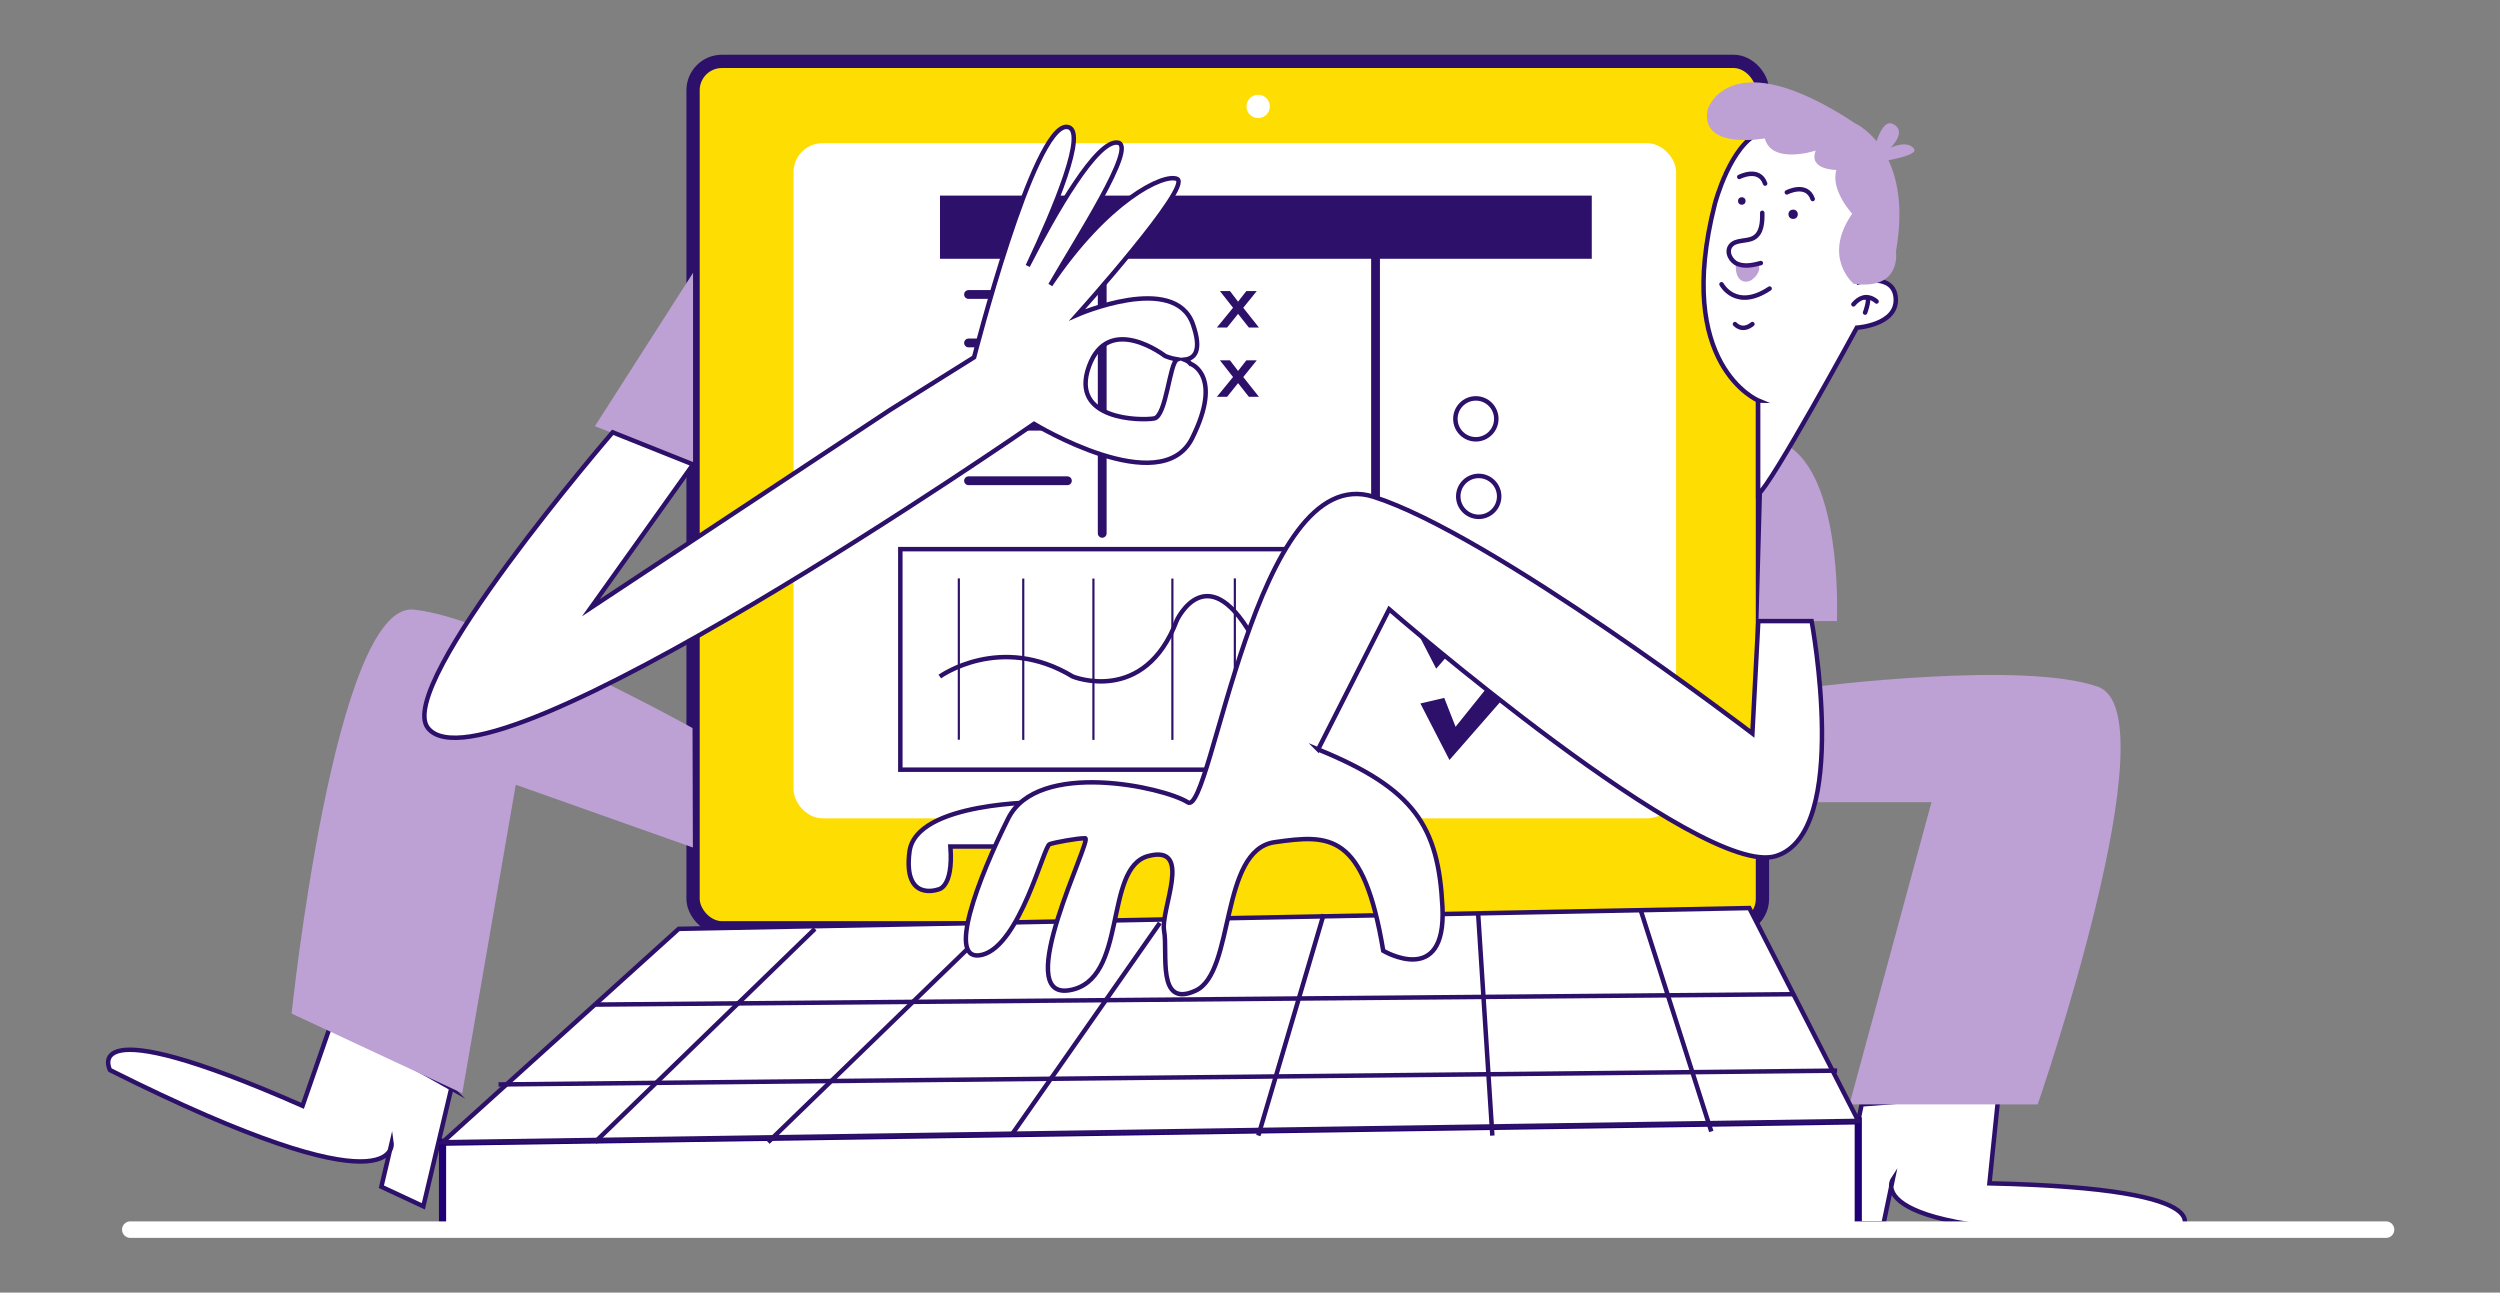 <?xml version="1.0" encoding="UTF-8"?>
<svg xmlns="http://www.w3.org/2000/svg" version="1.1" viewBox="0 0 1393.1 720.3">
  <rect x="0" y="0" width="1393.1" height="720.3" fill="#808080" stroke="none"/>
  <defs>
    <style>
      .cls-1, .cls-2, .cls-3, .cls-4, .cls-5, .cls-6, .cls-7, .cls-8 {
        stroke-miterlimit: 10;
      }

      .cls-1, .cls-2, .cls-3, .cls-6, .cls-7, .cls-8 {
        stroke: #2c106a;
      }

      .cls-1, .cls-2, .cls-7 {
        stroke-width: 2.5px;
      }

      .cls-1, .cls-9, .cls-4 {
        fill: #fff;
      }

      .cls-2, .cls-3, .cls-5, .cls-7, .cls-8 {
        fill: none;
      }

      .cls-10 {
        fill: #bda0d4;
      }

      .cls-3 {
        stroke-width: 1.2px;
      }

      .cls-4 {
        stroke: #1f0075;
        stroke-width: 4px;
      }

      .cls-5 {
        stroke: #fff;
        stroke-width: 9.2px;
      }

      .cls-5, .cls-7, .cls-8 {
        stroke-linecap: round;
      }

      .cls-11 {
        opacity: .4;
      }

      .cls-6 {
        fill: #fddd02;
        stroke-width: 7.4px;
      }

      .cls-12 {
        fill: #5a1294;
      }

      .cls-13 {
        fill: #2c106a;
      }

      .cls-8 {
        stroke-width: 4.9px;
      }
    </style>
  </defs>
  <!-- Generator: Adobe Illustrator 28.6.0, SVG Export Plug-In . SVG Version: 1.2.0 Build 709)  -->
  <g>
    <g id="Capa_1">
      <rect class="cls-6" x="386.2" y="34.2" width="595.9" height="482.8" rx="16.1" ry="16.1"/>
      <rect class="cls-9" x="442.2" y="79.8" width="491.8" height="376.2" rx="16.1" ry="16.1"/>
      <path class="cls-1" d="M251.5,606.4l-15.6,65.8-23.4-10.9,5.7-24.2s5.7,40.6-156.9-40.8c0,0-19.2-35.8,107.3,19.9l16.4-47.2,66.6,37.5h0Z"/>
      <path class="cls-10" d="M386.2,472.3l-98.8-35-29.8,171.9-95.1-44.4s23.9-229.3,67.9-225.1c44,4.2,155.5,66,155.5,66l.2,66.5h0Z"/>
      <polygon class="cls-10" points="386.2 152 331.5 237.5 386.2 258.8 386.2 233.4 386.2 152"/>
      <path class="cls-1" d="M580.7,447s-70.3-.5-73.9,27.6,15.8,21.1,15.8,21.1c0,0,8.8-.5,7-24h40.5s25.4-11.9,10.5-24.8h0Z"/>
      <path class="cls-1" d="M1037.4,615.4l-13.7,66.3h25.9l5.1-24.4s-22.3,34.4,159.5,29.4c0,0,32.5-24.3-105.6-27.3l5.1-49.8-76.2,5.8h0Z"/>
      <path class="cls-10" d="M982.2,262.5l-2.3,83.6h43.7s3.2-69.2-21.9-93.5c-17.9-17.4-19.5,9.9-19.5,9.9h0Z"/>
      <path class="cls-10" d="M1011.5,447h64.8l-45.7,168.4h104.9s75.3-217.9,33.6-232.7c-41.7-14.8-157.6,0-157.6,0v64.3h0Z"/>
      <polygon class="cls-4" points="246.6 636.5 1035.5 624.6 1035.5 687.2 246.6 686.7 246.6 636.5"/>
      <polygon class="cls-1" points="378.2 517.6 246.6 636.5 1035.5 624.6 974.8 506 378.2 517.6"/>
      <circle class="cls-9" cx="701.1" cy="59.3" r="6.5"/>
      <line class="cls-2" x1="331.5" y1="636.5" x2="454.1" y2="517.6"/>
      <line class="cls-2" x1="428" y1="636.5" x2="550.7" y2="517.6"/>
      <line class="cls-2" x1="563.3" y1="633" x2="646.3" y2="514.3"/>
      <line class="cls-2" x1="701.2" y1="632.8" x2="737.6" y2="509.5"/>
      <line class="cls-2" x1="831.6" y1="632.8" x2="823.7" y2="509.5"/>
      <line class="cls-2" x1="953.6" y1="630.5" x2="914.3" y2="507.3"/>
      <line class="cls-2" x1="999.4" y1="554" x2="331.5" y2="559.8"/>
      <line class="cls-2" x1="1023.7" y1="596.6" x2="277.8" y2="604.3"/>
      <path class="cls-1" d="M979.8,223.2s-47.2-19.6-24.2-109.6c0,0,8.8-33.8,25.7-39.9,16.9-6.1,62.2-21,54.8,83.5,0,0,19.6-5.4,20.3,9.3s-21.7,16.1-21.7,16.1c0,0-47.6,87.5-55,92.9v-52.3h0Z"/>
      <path class="cls-7" d="M982,118.6c.1,5.2-.2,11.3-4.7,13.9-4,2.3-10,.8-12.9,4.4-2.7,3.4,0,8.8,4.1,10.3s8.5.5,12.7-.6"/>
      <circle class="cls-13" cx="999.2" cy="119.4" r="2.6"/>
      <circle class="cls-13" cx="970.6" cy="112" r="2.1"/>
      <path class="cls-10" d="M1032.8,158s-17.5-14.6-.7-38.9c0,0-12.2-13.2-8.8-24.4,0,0-15.8.1-11.5-10.8,0,0-24.4,8.1-28.4-6.8,0,0-36.5,6.8-31.8-16.2,0,0,12-38.5,82.3,7.9,0,0,32.7,14.6,22.6,71.4,0,0,3.4,21.8-23.7,17.9h0Z"/>
      <path class="cls-7" d="M959.3,158.4s7.9,15,26.8,2.4"/>
      <path class="cls-10" d="M1042.7,90.8s4.1-25.7,12.2-21.7-1.3,13.2-1.3,13.2c0,0,8.8-4.4,12.8.4,4.1,4.7-23.7,8.1-23.7,8.1h0Z"/>
      <path class="cls-7" d="M1045.7,168s-6.2-6.3-12.9,1.6"/>
      <path class="cls-7" d="M1039.3,174.2s3.7-10,0-8.5"/>
      <path class="cls-7" d="M995.7,107.2s11.1-5.8,14.4,3.7"/>
      <path class="cls-7" d="M969.2,98.6s11.1-5.8,14.4,3.7"/>
      <g class="cls-11">
        <path class="cls-12" d="M967.2,147.9c0,3.1.5,6.8,3.2,8.4,1.7,1,3.9.8,5.5-.2s2.9-2.5,3.8-4.2c.8-1.6,1.1-3.9-.5-4.6-.5-.2-1.1-.2-1.7-.2-2.8.1-5.5.3-8.3.4"/>
      </g>
      <path class="cls-7" d="M966.8,180.6s3.9,4.7,9.7,0"/>
      <polygon class="cls-13" points="887 144.2 620.6 144.2 523.8 144.2 523.8 109 887 109 887 144.2"/>
      <line class="cls-8" x1="614.2" y1="297.2" x2="614.2" y2="145"/>
      <line class="cls-8" x1="766.5" y1="290.7" x2="766.5" y2="138.5"/>
      <line class="cls-8" x1="539.7" y1="164.1" x2="594.8" y2="164.1"/>
      <line class="cls-8" x1="539.7" y1="191.1" x2="594.8" y2="191.1"/>
      <line class="cls-8" x1="539.7" y1="213" x2="594.8" y2="213"/>
      <line class="cls-8" x1="539.7" y1="237.5" x2="594.8" y2="237.5"/>
      <line class="cls-8" x1="539.7" y1="267.9" x2="594.8" y2="267.9"/>
      <path class="cls-13" d="M687.1,171.5l-7.3-9.3h5.6l4.5,5.9,4.6-5.9h5.8l-7.5,9.3,8.7,11h-5.6l-6-7.6-6.1,7.6h-5.7l9-11h0Z"/>
      <path class="cls-13" d="M687.1,210.1l-7.3-9.3h5.6l4.5,5.9,4.6-5.9h5.8l-7.5,9.3,8.7,11h-5.6l-6-7.6-6.1,7.6h-5.7l9-11h0Z"/>
      <circle class="cls-2" cx="822.4" cy="233.4" r="11.4"/>
      <circle class="cls-2" cx="824" cy="276.6" r="11.4"/>
      <rect class="cls-2" x="501.7" y="306" width="225" height="122.9"/>
      <polygon class="cls-13" points="784.1 341.2 797.4 338 803.7 354.1 829.7 321.7 833.7 334.4 800.3 372.6 784.1 341.2"/>
      <polygon class="cls-13" points="791.5 392 804.8 388.9 811.1 405 837.1 372.6 841.1 385.3 807.7 423.5 791.5 392"/>
      <path class="cls-2" d="M523.7,377s33.8-24.4,74.1,0c0,0,40,16.3,58-31.4,0,0,17.5-37.6,44.2,13.1"/>
      <line class="cls-3" x1="534.3" y1="322.3" x2="534.3" y2="412.2"/>
      <line class="cls-3" x1="570.2" y1="322.4" x2="570.2" y2="412.3"/>
      <line class="cls-3" x1="609.3" y1="322.4" x2="609.3" y2="412.3"/>
      <line class="cls-3" x1="653.3" y1="322.4" x2="653.3" y2="412.3"/>
      <line class="cls-3" x1="688.1" y1="322.3" x2="688.1" y2="412.2"/>
      <path class="cls-1" d="M663.5,202.8s-1.3-1.6-3.3-2.4c5.4-.6,9.8-4.8,4.5-19.8-10.2-28.8-64.4-5.2-64.4-5.2,0,0,64.5-71.9,55.6-75.7-7.5-3.2-38.8,11.9-70.6,59.1,15-26.1,48.3-77.3,37.7-79.3-11.6-2.1-35.1,39.1-50.3,68.7,14.7-31.2,34-76.7,21.8-77.5-18.6-1.2-51.7,128.4-51.7,128.4l-46.8,29.3-166.8,110.3,57-79.9-44.8-17.9s-121.5,140.8-103,164.7c32.5,42,337.8-169.4,337.8-169.4,0,0,70.7,42.9,88.1,8,17.4-34.9-.7-41.4-.7-41.4h0ZM643,233.2c-6.9,1.2-47.1,1.2-36.2-29s42.5-5.8,42.5-5.8c0,0,3.1,1.3,6.7,1.9-4.3,1.6-6,31.7-12.9,32.9h0Z"/>
      <path class="cls-1" d="M734.5,417.6l39.6-78.1s173.8,150.7,215.6,137.5c41.8-13.2,19.8-130.9,19.8-130.9h-29.7l-3.3,62.6s-145.2-111-211.2-131.9-90.2,178.8-103.4,170.3-83.6-24-100.1,9-35.2,81.4-14.3,75.9,34.1-60.5,37.4-61.6c3.3-1.1,15.4-3.3,19.8-3.3s-41.8,90.2-8.8,84.7,18.7-68.2,44-74.8c25.3-6.6,6.6,29.7,8.8,41.8s-4.4,43.4,17.6,33.2,13.2-78.3,44-82.7c30.8-4.4,49.5-5.5,60.5,60.5,0,0,35.2,20.9,33-24.2-2.2-45.1-15.4-66-69.3-88h0Z"/>
      <line class="cls-5" x1="1329.6" y1="685.2" x2="72.6" y2="685.2"/>
    </g>
  </g>
</svg>